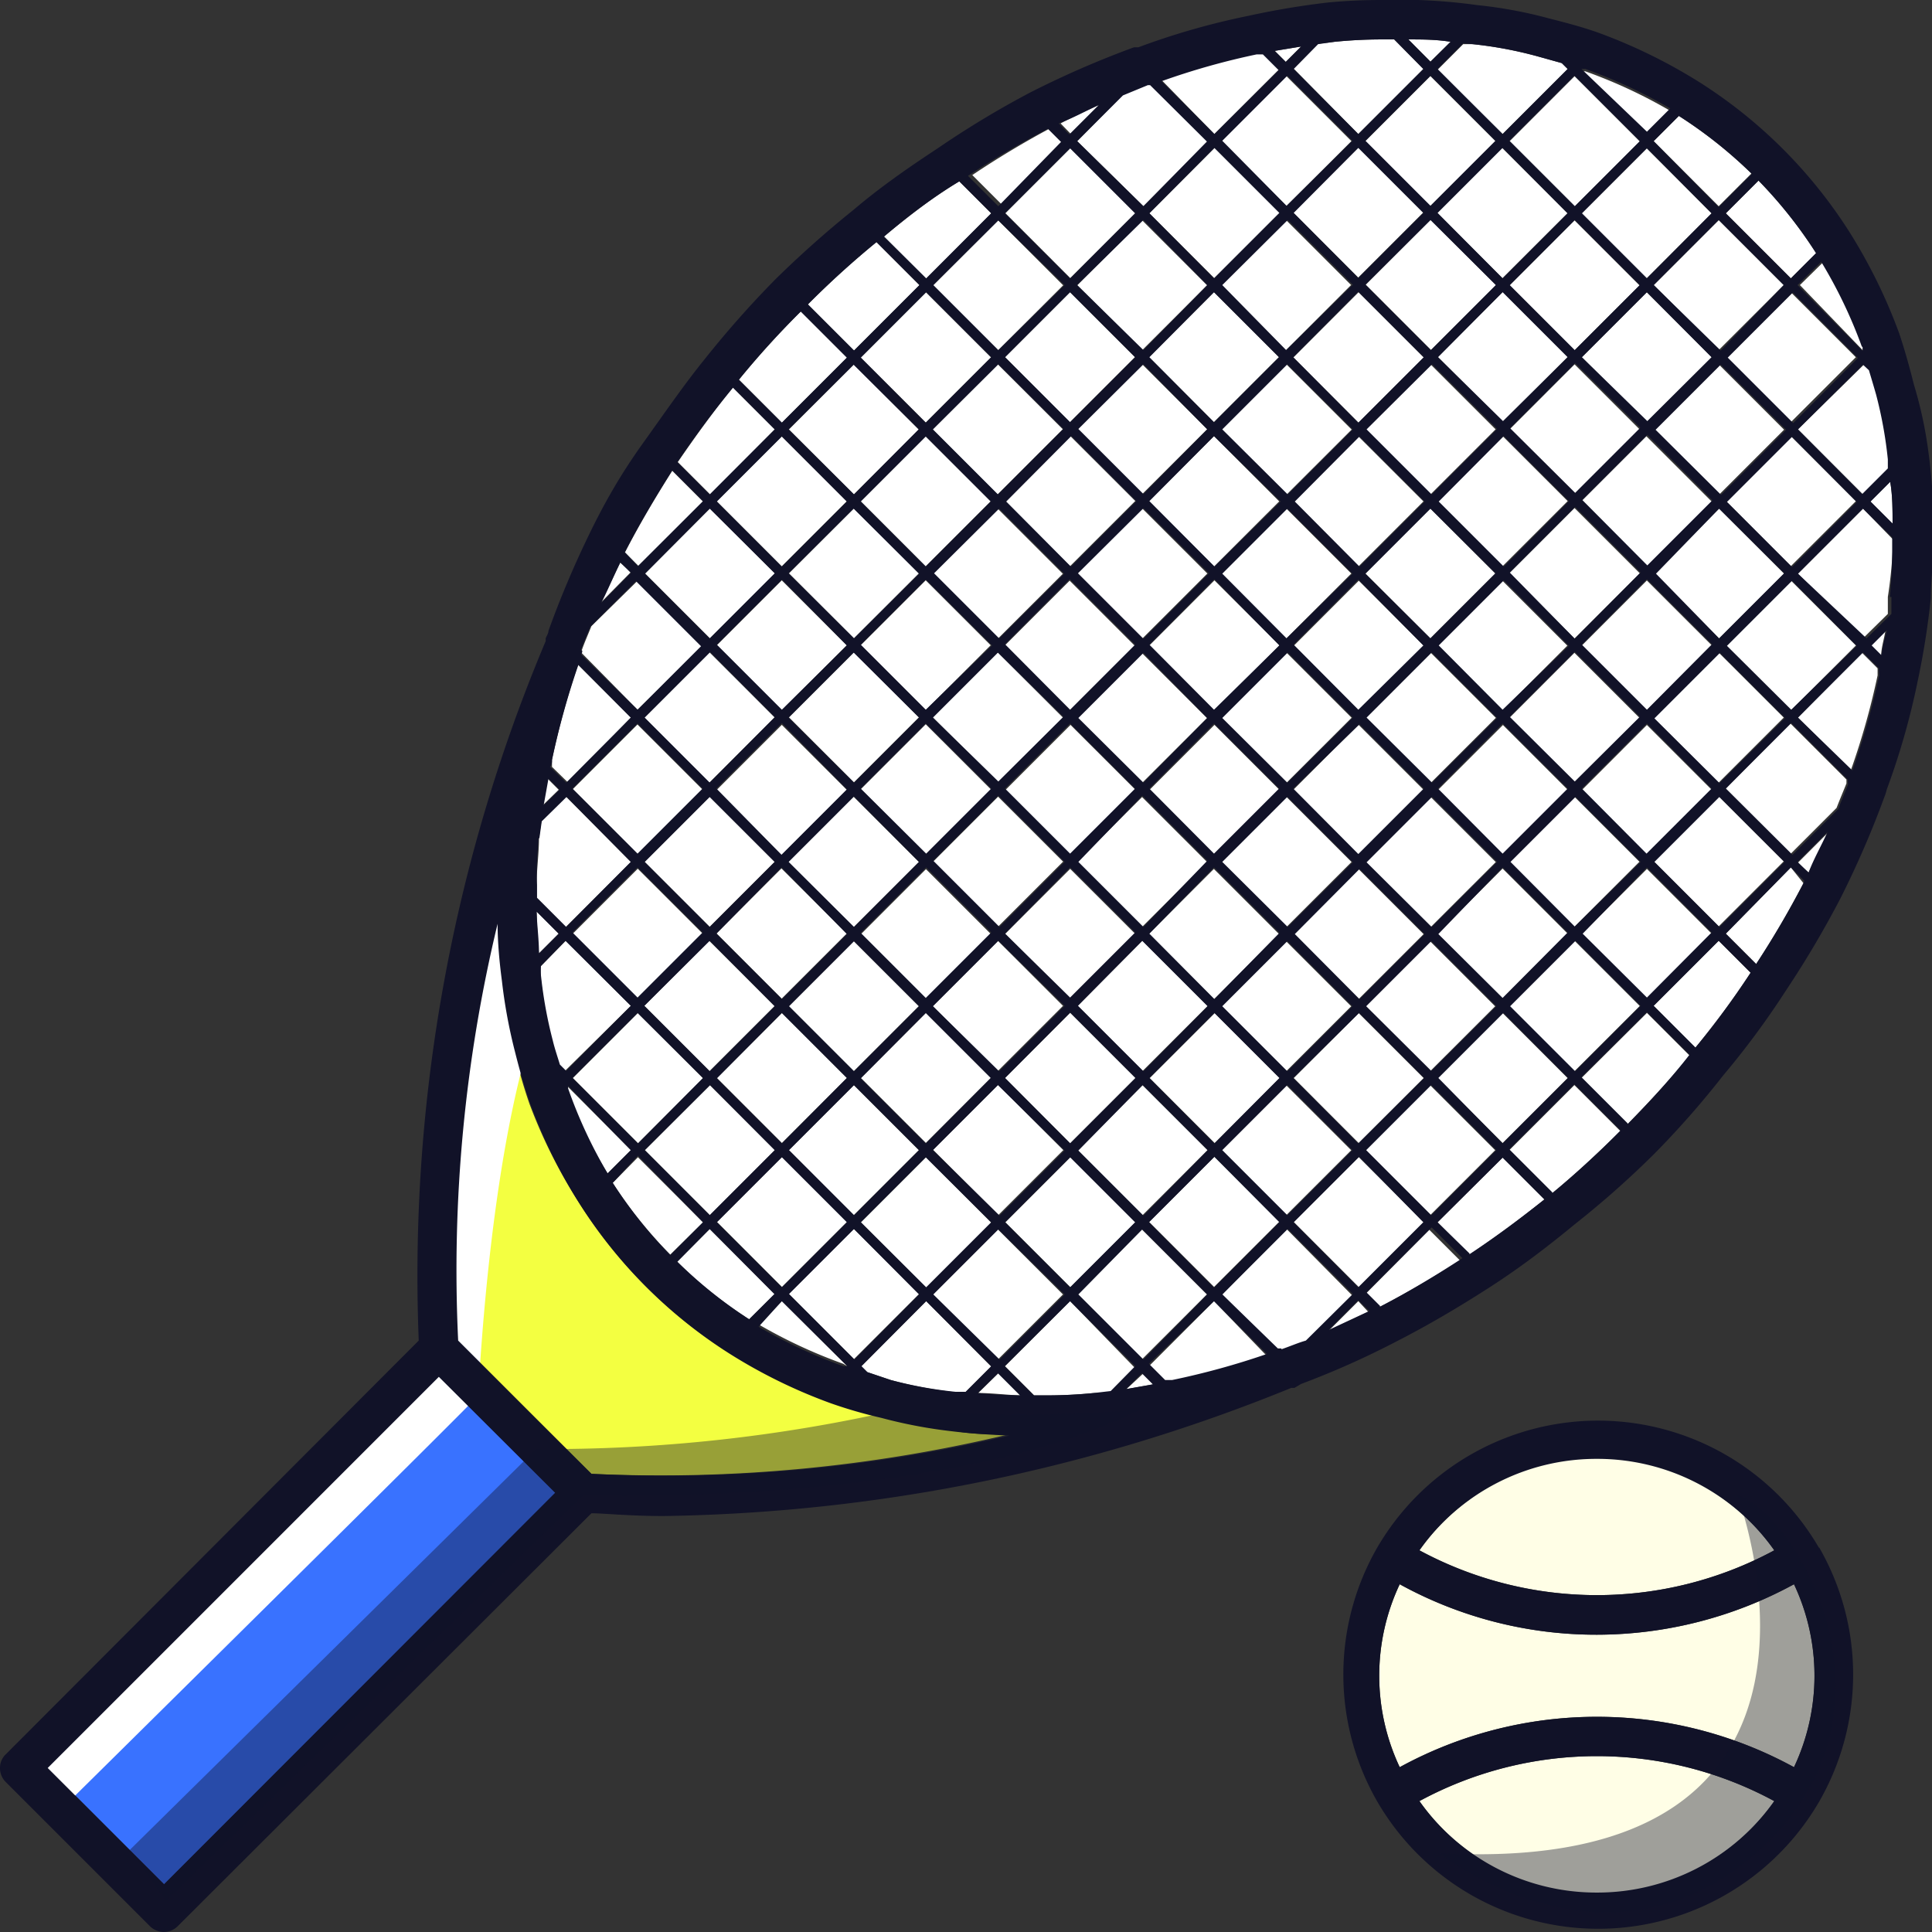 <svg xmlns="http://www.w3.org/2000/svg" viewBox="0 0 49 49"><rect x="0" y="0" width="49" height="49" fill="#333333" stroke="none"/><defs><style>.a{fill:#fff}.b{fill:#fffee6}.e,.f{fill:#111228}.f{opacity:.4}</style></defs><path class="a" d="M30.964 7.237l1.654-1.655 1.648 1.647-1.655 1.655zM32.802 9.067l1.654-1.655 1.655 1.655-1.655 1.654zM38.288 10.889l1.647-1.648 1.648 1.648-1.648 1.647zM36.467 9.051l1.647-1.647 1.648 1.647-1.648 1.648zM34.639 7.221l1.647-1.647 1.655 1.655-1.648 1.647zM20.01 14.542l1.647-1.647 1.648 1.647-1.648 1.648zM23.653 10.894l1.654-1.655 1.648 1.647-1.655 1.655zM29.14 9.057l1.648-1.647 1.648 1.647-1.648 1.648zM27.32 10.886l1.648-1.648 1.648 1.648-1.648 1.647zM25.49 9.058l1.647-1.647 1.648 1.647-1.648 1.648zM21.83 12.714l1.647-1.647 1.648 1.647-1.648 1.648zM30.976 21.854l1.647-1.647 1.655 1.655-1.648 1.647zM32.81 23.692l1.648-1.648 1.648 1.648-1.648 1.647zM34.634 21.87l1.654-1.654 1.648 1.648-1.655 1.654zM40.118 9.06l1.647-1.647 1.648 1.648-1.648 1.647zM29.139 23.685l1.647-1.647 1.655 1.654-1.648 1.648zM36.47 20.036l1.648-1.648 1.648 1.648-1.648 1.647zM38.279 14.54l1.654-1.655 1.655 1.654-1.655 1.655zM40.109 12.711l1.647-1.647 1.655 1.655-1.648 1.647zM38.284 18.205l1.647-1.648 1.648 1.648-1.648 1.647zM14.529 27.341l1.647-1.647 1.655 1.654-1.648 1.648zM32.812 27.342l1.647-1.647 1.648 1.647-1.648 1.648zM30.974 25.522l1.647-1.647 1.648 1.647-1.648 1.648zM27.324 29.178l1.654-1.654 1.648 1.647-1.655 1.655zM18.18 16.366l1.647-1.647 1.648 1.647-1.648 1.648zM29.16 27.343l1.648-1.647 1.648 1.647-1.648 1.648zM36.455 23.684l1.654-1.655 1.648 1.647-1.655 1.655zM25.489 27.341l1.654-1.654 1.655 1.654-1.655 1.655zM40.122 20.035l1.647-1.648 1.648 1.648-1.648 1.647zM40.114 16.377l1.654-1.655 1.648 1.647-1.655 1.655zM38.285 21.856l1.647-1.648 1.648 1.648-1.648 1.647zM34.625 25.522l1.647-1.648 1.648 1.648-1.648 1.647zM16.35 21.86l1.648-1.648 1.648 1.647-1.648 1.648zM16.342 25.51l1.647-1.647 1.655 1.654-1.648 1.648zM23.666 29.162l1.647-1.647 1.655 1.654-1.648 1.648zM18.174 20.038l1.654-1.654 1.648 1.647-1.655 1.655zM27.326 25.506l1.647-1.647 1.655 1.654-1.648 1.648zM16.357 29.171l1.647-1.647 1.648 1.647-1.648 1.648zM21.836 31l1.647-1.647 1.655 1.654-1.648 1.648zM20.008 29.17l1.647-1.647 1.648 1.647-1.648 1.648zM18.185 30.991l1.647-1.647 1.648 1.647-1.648 1.648zM30.979 10.887l1.647-1.647 1.655 1.655-1.648 1.647zM23.659 18.195l1.647-1.647 1.655 1.654-1.648 1.648zM21.832 20.016l1.647-1.647 1.655 1.654-1.648 1.648zM25.482 16.374l1.647-1.647 1.655 1.655-1.648 1.647zM29.147 16.374l1.654-1.655 1.648 1.647-1.655 1.655zM30.977 14.546l1.647-1.648 1.648 1.648-1.648 1.647zM29.155 20.032l1.647-1.648 1.648 1.648-1.648 1.647zM27.318 21.862l1.647-1.647 1.648 1.647-1.648 1.648zM21.83 23.698l1.654-1.654 1.648 1.647-1.655 1.655zM25.495 23.683l1.647-1.647 1.648 1.647-1.648 1.648zM23.667 21.853l1.647-1.647 1.648 1.647-1.648 1.648zM27.317 18.212l1.647-1.648 1.648 1.648-1.648 1.647z"/><path class="b" d="M36 45.68a5.49 5.49 0 009 0 9.45 9.45 0 00-9 0z"/><path class="b" d="M40.5 41.46a10.34 10.34 0 01-5-1.28 5.44 5.44 0 000 4.64 10.42 10.42 0 0110 0 5.44 5.44 0 000-4.64 10.46 10.46 0 01-5 1.28z"/><path class="a" d="M34.628 14.545l1.647-1.648 1.648 1.648-1.648 1.647zM48 13.28c0-.35 0-.71-.06-1.06l-.5.5z"/><path class="b" d="M45 39.32a5.49 5.49 0 00-9 0 9.48 9.48 0 009 0z"/><path class="a" d="M45.6 10.89l1.65 1.65.65-.65v-.23a10.71 10.71 0 00-.3-1.65c-.06-.22-.12-.42-.18-.62l-.15-.14zM32.815 16.376l1.647-1.648 1.648 1.648-1.648 1.647zM13.67 24.18l.5-.5-.56-.56c.01.35.02.71.06 1.06zM14 26.4c.05.21.12.41.18.61l.15.15L16 25.51l-1.65-1.65-.64.65a2.12 2.12 0 000 .24A11.17 11.17 0 0014 26.4zM25.504 20.032l1.647-1.647 1.648 1.647-1.648 1.648zM19.995 21.861l1.654-1.654 1.655 1.654-1.655 1.655zM18.172 23.672l1.647-1.647 1.655 1.654-1.648 1.648zM20.01 18.193l1.648-1.647 1.648 1.647-1.648 1.648zM23.66 14.552l1.648-1.648 1.648 1.648-1.648 1.647zM21.83 16.365l1.648-1.647 1.648 1.647-1.648 1.648zM30.978 18.21l1.654-1.654 1.648 1.648-1.655 1.654zM23.658 25.518l1.654-1.654 1.648 1.647-1.655 1.655zM25.49 12.714l1.655-1.655 1.648 1.647-1.655 1.655zM20.007 25.52l1.647-1.648 1.648 1.647-1.648 1.648zM18.184 27.34l1.647-1.647 1.648 1.647-1.648 1.648zM21.835 27.34l1.647-1.648 1.648 1.647-1.648 1.648zM36.449 16.367l1.647-1.647 1.655 1.655-1.648 1.647zM34.636 18.198l1.647-1.647 1.655 1.655-1.648 1.647zM36.458 12.717l1.654-1.655 1.648 1.647-1.655 1.655zM32.799 20.034l1.654-1.655 1.655 1.655-1.655 1.654zM32.807 12.717l1.647-1.647 1.648 1.647-1.648 1.648zM41.954 14.549L43.6 12.9l1.648 1.648-1.648 1.647zM29.142 12.708l1.647-1.647 1.655 1.655-1.648 1.647zM34.63 10.897l1.654-1.655 1.648 1.647-1.655 1.655zM27.312 14.546l1.654-1.654 1.655 1.654-1.655 1.655zM33 1.18l-.67.11.28.28zM19.65 10.89l-1.06-1.06c-.47.57-.92 1.19-1.4 1.89l.82.82zM14.35 23.51L16 21.86l-1.64-1.65-.63.62-.06.43c0 .39-.06.79-.06 1.18v.33zM25.14 5.41l-.81-.81c-.67.4-1.33.91-1.91 1.4l1.07 1.07zM23.32 7.23l-1.09-1.09a22.81 22.81 0 00-1.74 1.58l1.17 1.17zM17.83 12.72l-.78-.78c-.43.68-.84 1.37-1.2 2.07l.34.34zM13.89 19.75l-.12.67.4-.39zM16 18.2l-1.34-1.34a20.53 20.53 0 00-.66 2.41v.18l.41.4zM27 3.58l-.34-.34a23.18 23.18 0 00-2 1.2l.77.77zM17.83 16.37l-1.65-1.65L15 15.88c-.08.2-.17.4-.24.6a.47.47 0 010 .09L16.17 18zM15.73 14.27c-.17.35-.33.69-.48 1l.75-.76zM21.48 9.07L20.31 7.9a22.15 22.15 0 00-1.57 1.73l1.09 1.09zM42.36 2.81a12.84 12.84 0 00-2.15-1h-.1l1.66 1.59zM38.11 3.4l1.65-1.65-.15-.15-.61-.17a10.21 10.21 0 00-1.65-.31h-.24l-.65.65zM38.289 3.58l1.647-1.648 1.655 1.655-1.648 1.647zM43.59 5.23l.83-.83a11.47 11.47 0 00-1.84-1.46l-.64.64zM34.45 3.4l1.65-1.65-.74-.75h-.3a12 12 0 00-1.21.06l-.42.05-.62.63zM32.45 1.75l-.4-.4h-.18a18.35 18.35 0 00-2.41.68L30.8 3.4zM36.79 1.06C36.42 1 36.07 1 35.72 1l.56.56zM29 5.23l1.66-1.66-1.47-1.43h-.06l-.65.26-1.16 1.18zM27.9 2.65c-.34.15-.69.31-1 .48l.27.28zM33.7 33.75l1-.48-.25-.27zM38.28 29.17l1.09 1.09c.56-.46 1.14-1 1.73-1.57l-1.17-1.17zM43.77 23.68l.77.77a23.35 23.35 0 001.2-2.05l-.32-.4zM43.77 20l1.65 1.65 1.16-1.16c.08-.21.17-.42.25-.62v-.1l-1.43-1.43zM40.11 27.34l1.17 1.17c.6-.61 1.12-1.18 1.57-1.74l-1.08-1.08zM41.94 25.51L43 26.57a21.27 21.27 0 001.4-1.9l-.81-.81z"/><path fill="#3972ff" d="M1.214 44.843l9.927-9.928 2.949 2.948-9.928 9.928z"/><path class="a" d="M45.6 18.2l1.34 1.34a18.8 18.8 0 00.68-2.41v-.18l-.4-.4zM47.25 12.9l-1.65 1.65 1.65 1.64.63-.62v-.43A11.51 11.51 0 0048 14v-.33zM47.71 16.65c0-.23.08-.45.11-.67l-.39.39zM45.87 22.13c.17-.35.33-.69.48-1l-.76.76zM28.57 35.23l.68-.12-.25-.28zM24.81 35.33c.36 0 .72.05 1.07.06l-.56-.56zM27.14 33l-1.65 1.65.74.74h.31a12.1 12.1 0 001.21-.06h.42l.62-.63z"/><path d="M22.34 35.94a11.66 11.66 0 01-1.28-.37 13.32 13.32 0 01-2.57-1.26 12.3 12.3 0 01-3.8-3.8A13.22 13.22 0 0113.43 28c-.15-.43-.27-.86-.38-1.3a13.14 13.14 0 01-.33-1.79c-.06-.49-.09-1-.11-1.45a37.52 37.52 0 00-1 10.57L15 37.38a38 38 0 0010.58-1c-.48 0-1 0-1.46-.11a12.27 12.27 0 01-1.78-.33z" fill="#f3ff41"/><path class="a" d="M34.63 32.82l.34.34c.68-.35 1.37-.76 2.06-1.19l-.78-.78zM29.14 34.65l.41.41h.18a19.35 19.35 0 002.4-.67L30.79 33zM45.42 7.06l.64-.64a11.47 11.47 0 00-1.46-1.84l-.83.83zM36.46 31l.81.82c.71-.48 1.33-.94 1.9-1.4l-1.06-1.06zM32.63 31.17L31 32.83l1.43 1.43h.09c.21-.07.41-.16.62-.24l1.16-1.16zM30.98 3.579l1.647-1.648 1.648 1.648-1.648 1.647zM20.009 10.892l1.647-1.648 1.648 1.648-1.648 1.647zM21.832 9.07l1.654-1.654 1.648 1.648-1.655 1.654zM25.499 5.407l1.647-1.647 1.648 1.647-1.648 1.648zM23.669 7.236l1.647-1.648 1.648 1.648-1.648 1.647zM18.179 12.715l1.647-1.647 1.648 1.647-1.648 1.648zM27.32 7.235l1.647-1.648 1.648 1.648-1.648 1.647zM14.52 20.022l1.647-1.647 1.648 1.647-1.648 1.648zM14.528 23.68l1.647-1.647 1.648 1.647-1.648 1.648zM16.359 14.543l1.647-1.647 1.648 1.647-1.648 1.648zM16.343 18.201l1.654-1.654 1.648 1.647-1.655 1.655zM29.15 5.407l1.654-1.655 1.648 1.647-1.655 1.655zM40.117 5.41l1.647-1.648 1.648 1.648-1.648 1.647zM41.945 7.23l1.647-1.648L45.24 7.23l-1.648 1.647zM43.766 9.053l1.647-1.648 1.655 1.655-1.648 1.647zM38.287 7.238l1.647-1.648 1.648 1.648-1.648 1.647zM47.25 8.89v-.1a12.13 12.13 0 00-1-2.15l-.6.59zM41.946 10.89l1.647-1.647 1.655 1.655-1.648 1.647zM15.41 29.76l.59-.59-1.65-1.66v.1a12.18 12.18 0 001.06 2.15zM32.8 5.391l1.648-1.647 1.648 1.647-1.648 1.648zM34.63 3.578l1.648-1.648 1.648 1.648-1.648 1.647zM36.452 5.4l1.647-1.647 1.655 1.655-1.648 1.647zM40.123 23.686l1.647-1.648 1.648 1.648-1.648 1.647zM36.463 27.342l1.647-1.648 1.648 1.648-1.648 1.647zM38.286 25.52l1.654-1.654 1.648 1.648-1.655 1.654zM34.626 29.172l1.647-1.647 1.648 1.647-1.648 1.648zM43.775 16.371l1.647-1.647 1.648 1.647-1.648 1.648zM17.83 31l-1.65-1.65-.64.65A11.28 11.28 0 0017 31.82zM32.813 30.993l1.647-1.647 1.648 1.647-1.648 1.648zM43.774 12.71l1.647-1.647 1.648 1.648-1.648 1.647zM41.937 18.207l1.655-1.655 1.648 1.647-1.655 1.655zM41.943 21.847L43.59 20.2l1.648 1.647-1.648 1.648zM21.49 34.65L19.83 33l-.59.59a12.92 12.92 0 002.15 1zM20.006 32.814l1.647-1.647 1.655 1.654-1.648 1.648zM19.65 32.82L18 31.17l-.83.83A11.28 11.28 0 0019 33.46zM22.59 35a10.42 10.42 0 001.65.31h.25l.65-.65L23.49 33l-1.65 1.65.15.15zM25.5 31l1.648-1.648 1.648 1.647-1.648 1.648zM27.315 32.83l1.647-1.648 1.648 1.647-1.648 1.648zM29.145 30.991l1.654-1.654 1.648 1.647-1.655 1.655zM30.975 29.173l1.647-1.647 1.648 1.647-1.648 1.648zM23.664 32.83l1.647-1.647 1.648 1.647-1.648 1.648z"/><path class="e" d="M46.13 39.25a6.48 6.48 0 00-11.2 0 6.46 6.46 0 000 6.44 6.48 6.48 0 0011.21 0 6.46 6.46 0 000-6.44s0 .01-.01 0zM40.5 37a5.5 5.5 0 014.5 2.32 9.48 9.48 0 01-9 0A5.5 5.5 0 0140.5 37zm0 11a5.5 5.5 0 01-4.5-2.32 9.45 9.45 0 019 0A5.5 5.5 0 0140.5 48zm5-3.18a10.42 10.42 0 00-10 0 5.44 5.44 0 010-4.64 10.34 10.34 0 005 1.28 10.46 10.46 0 005-1.28 5.44 5.44 0 010 4.64z"/><path class="a" d="M1.44 46s10.65-10.52 10.68-10.6.25-5.94 1.48-9.53l-.85-3.74a30 30 0 00-1.71 12L.5 44.55z"/><path class="e" d="M48.54 9.75c-.11-.44-.23-.87-.37-1.29a13.61 13.61 0 00-1.26-2.57 12.3 12.3 0 00-3.8-3.8A13.61 13.61 0 0040.54.83c-.42-.15-.85-.26-1.28-.37a11.25 11.25 0 00-1.79-.33A14.39 14.39 0 0035 0q-.63 0-1.29.06a20.33 20.33 0 00-2.04.34 18.57 18.57 0 00-2.8.8h-.11a24 24 0 00-2.62 1.14 23.57 23.57 0 00-2.34 1.41c-.76.5-1.48 1-2.15 1.57a26.31 26.31 0 00-2 1.78 25.42 25.42 0 00-1.77 2c-.52.64-1 1.34-1.58 2.15s-1 1.56-1.38 2.35a24.91 24.91 0 00-1.01 2.4c0 .07-.05.13-.07.19v.07A41.42 41.42 0 0010.62 34L.15 44.49a.47.47 0 00-.15.35.49.49 0 00.15.36l3.65 3.65a.51.51 0 00.36.15.5.5 0 00.35-.15L15 38.38c.32 0 .94.07 1.83.07a43.76 43.76 0 0015.92-3.25h.08l.17-.1a21.75 21.75 0 002.46-1.1c.78-.4 1.56-.86 2.35-1.37s1.5-1.06 2.13-1.58a23.74 23.74 0 002-1.77 22.62 22.62 0 001.76-2 21 21 0 001.59-2.15 25 25 0 001.39-2.35 24.23 24.23 0 001.11-2.56 1.08 1.08 0 00.06-.19 18.67 18.67 0 00.79-2.77 20.08 20.08 0 00.33-2.09c0-.43.06-.86.06-1.26a14.35 14.35 0 00-.12-2.44 10.66 10.66 0 00-.37-1.72zM48 13.28l-.56-.56.5-.5c.06.35.06.71.06 1.06zM47.58 10a10.71 10.71 0 01.3 1.65v.23l-.65.65-1.63-1.64 1.65-1.64.15.14c.06.2.12.4.18.61zM14.34 23.86L16 25.51l-1.64 1.65-.16-.16c-.06-.2-.13-.4-.18-.61a11.17 11.17 0 01-.3-1.65 2.12 2.12 0 010-.24zm-.67.32c0-.35-.05-.71-.06-1.06l.56.56zm22.43-7.81L34.45 18l-1.64-1.65 1.64-1.65zm-1.47-1.82l1.65-1.65 1.65 1.64-1.65 1.65zm-2 1.64L31 14.55l1.65-1.65 1.65 1.65zm-.18.18L30.79 18l-1.64-1.65 1.65-1.66zm-1.83 1.84L29 19.85l-1.65-1.64L29 16.56zM27.14 18l-1.65-1.66 1.64-1.65 1.66 1.66zm-.17.18l-1.65 1.64-1.66-1.62 1.65-1.65zM25.14 20l-1.65 1.65L21.83 20l1.65-1.65zm-1.65 2l1.65 1.65-1.66 1.66-1.65-1.65zm.18-.17l1.65-1.65L27 21.86l-1.65 1.65zM25.49 20l1.65-1.65L28.79 20l-1.65 1.65zm3.48.18l1.65 1.65L29 23.51l-1.65-1.65zm.18-.18l1.64-1.65L32.44 20l-1.65 1.65zM31 18.21l1.66-1.66 1.65 1.65-1.66 1.65zm3.48.16L36.11 20l-1.66 1.66L32.8 20zm.18-.17l1.65-1.65 1.66 1.66-1.65 1.64zm1.83-1.83l1.65-1.65 1.65 1.66L38.11 18zm1.65-2l-1.65-1.65 1.65-1.66 1.65 1.65zm-1.83-1.83l-1.65-1.65 1.66-1.65 1.65 1.64zm-.18.18l-1.65 1.65-1.64-1.65 1.64-1.65zm-3.47-.18L31 10.89l1.65-1.65 1.66 1.65zm-.18.18l-1.68 1.65-1.65-1.66 1.64-1.65zm-1.82 1.82L29 16.2l-1.66-1.66L29 12.89zm-3.5-.17l-1.64-1.65 1.65-1.66 1.65 1.65zm-.17.18l-1.65 1.64-1.65-1.65 1.65-1.64zm-1.83 1.82L23.48 18l-1.65-1.65 1.65-1.65zm-1.85 1.83l-1.65 1.65L20 18.2l1.65-1.65zm0 3.66l-1.65 1.65L20 21.86l1.66-1.66zm-1.83 1.83l-1.65 1.65-1.66-1.66L19.82 22zm-1.65 2l1.65 1.65L19.83 29l-1.65-1.65zm.18-.17l1.65-1.65 1.65 1.65-1.65 1.65zm3.47.17l1.65 1.65L23.48 29l-1.65-1.65zm.18-.17l1.66-1.66L27 25.51l-1.66 1.66zm1.83-1.84L27.14 22l1.65 1.65-1.65 1.65zm3.48.18l1.66 1.66L29 27.17l-1.66-1.66zm.18-.18L30.79 22l1.66 1.66-1.65 1.68zM31 21.86l1.65-1.65 1.66 1.66-1.65 1.64zm3.48.18l1.65 1.65-1.65 1.65-1.64-1.65zm.18-.17l1.66-1.66 1.65 1.65-1.66 1.65zM36.47 20l1.64-1.65L39.76 20l-1.65 1.65zm1.82-1.82l1.65-1.65 1.65 1.65-1.65 1.64zm0-3.66l1.66-1.66 1.66 1.66-1.67 1.68zm1.84-1.84l1.65-1.65 1.65 1.66-1.65 1.65zm1.65-2l-1.66-1.62 1.65-1.65 1.64 1.65zm-.18.17l-1.65 1.65-1.65-1.64 1.65-1.65zm-3.48-.17l-1.65-1.62 1.64-1.65 1.65 1.65zm-1.83-1.8l-1.66-1.66 1.65-1.64 1.66 1.65zm-.18.18l-1.66 1.66-1.65-1.66 1.65-1.66zm-3.49-.18L31 7.23l1.66-1.65 1.65 1.64zm-.18.18l-1.65 1.65-1.64-1.65 1.64-1.65zm-1.82 1.83L29 12.53l-1.65-1.65L29 9.24zm-3.48-.18l-1.65-1.65 1.65-1.65 1.65 1.65zm-.17.17l-1.66 1.66-1.65-1.65 1.66-1.65zm-1.84 1.84l-1.65 1.65-1.65-1.65 1.65-1.65zm-1.82 1.83l-1.65 1.64L20 14.54l1.65-1.64zm-1.83 1.82L19.83 18l-1.65-1.65 1.65-1.65zm0 3.65l-1.66 1.66L18.17 20l1.66-1.66zm-1.83 1.84L18 23.51l-1.65-1.65L18 20.21zm0 3.66L18 27.17l-1.66-1.66L18 23.86zm-1.82 1.82L16.18 29l-1.66-1.66 1.65-1.65zm.18.18l1.64 1.65L18 30.82l-1.65-1.65zm1.82 1.83L21.48 31l-1.65 1.65L18.18 31zm.18-.18l1.65-1.65 1.65 1.65-1.65 1.65zm3.47.18L25.14 31l-1.65 1.65L21.83 31zm.18-.18l1.65-1.65L27 29.18l-1.65 1.65zm1.83-1.83l1.65-1.66 1.66 1.66L27.14 29zm3.49.18l1.65 1.65L29 30.83l-1.65-1.65zm.17-.18l1.65-1.65 1.65 1.65L30.8 29zM31 25.52l1.65-1.65 1.65 1.65-1.65 1.65zm3.47.17l1.65 1.65L34.45 29l-1.65-1.66zm.18-.17l1.65-1.65 1.65 1.65-1.65 1.64zm1.83-1.83L38.11 22l1.65 1.65-1.65 1.66zm1.83-1.83l1.65-1.65 1.65 1.65-1.67 1.64zM40.12 20l1.65-1.65L43.41 20l-1.65 1.65zm0-3.65l1.65-1.66 1.65 1.65L41.77 18zm1.88-1.8l1.6-1.65 1.65 1.64-1.65 1.65zm1.65-2l-1.66-1.65 1.65-1.65 1.66 1.65zm.17-3.48l1.65-1.65 1.65 1.66-1.64 1.65zm-.18-.18l-1.7-1.66 1.65-1.65 1.65 1.65zm-1.87-1.83l-1.65-1.65 1.65-1.65 1.64 1.65zm-.18.17l-1.65 1.65-1.65-1.65 1.65-1.65zm-3.48-.17L36.46 5.4l1.65-1.65 1.65 1.66zm-1.83-1.84l-1.65-1.65 1.65-1.65 1.65 1.65zm-.18.18l-1.65 1.65-1.64-1.65 1.64-1.65zm-3.47-.18L31 3.57l1.65-1.65 1.65 1.65zm-.18.18l-1.66 1.66-1.64-1.65 1.65-1.66zm-1.83 1.83L29 8.88l-1.68-1.65L29 5.58zm-3.48-.17l-1.65-1.65 1.65-1.65 1.65 1.65zm-.14.17l-1.68 1.65-1.65-1.65 1.65-1.64zm-1.86 1.83l-1.66 1.66-1.65-1.65 1.66-1.66zm-1.84 1.83l-1.64 1.65L20 10.89l1.65-1.64zm-1.82 1.83l-1.65 1.65-1.65-1.65 1.65-1.65zm-1.83 1.82L18 16.19l-1.64-1.64L18 12.9zm-1.64 2l1.64 1.65L18 19.85l-1.65-1.65zM17.82 20l-1.65 1.65L14.52 20l1.65-1.65zm0 3.65l-1.65 1.65-1.65-1.65L16.17 22zm-3.47 3.83L16 29.17l-.59.59a12.18 12.18 0 01-1-2.15v-.1zm1.83 1.83L17.83 31l-.83.83A11.28 11.28 0 0115.54 30zM18 31.17l1.64 1.65-.64.64A11.28 11.28 0 0117.18 32zM19.83 33l1.66 1.65h-.1a12.92 12.92 0 01-2.15-1zm.18-.18l1.65-1.65 1.65 1.66-1.64 1.65zm3.48.18l1.65 1.65-.65.65h-.25a10.42 10.42 0 01-1.65-.3l-.59-.2-.15-.15zm.18-.17l1.65-1.65L27 32.83l-1.65 1.65zM25.49 31l1.65-1.65L28.79 31l-1.65 1.65zm3.48.18l1.65 1.65L29 34.48l-1.65-1.65zm.17-.18l1.66-1.66L32.45 31l-1.66 1.66zM31 29.17l1.65-1.65 1.65 1.65-1.65 1.65zm3.47.17L36.1 31l-1.65 1.65L32.81 31zm.18-.17l1.65-1.65 1.65 1.65-1.65 1.65zm1.83-1.83l1.65-1.65 1.64 1.65L38.11 29zm1.82-1.82l1.66-1.66 1.65 1.65-1.66 1.66zm1.84-1.84L41.77 22l1.64 1.65-1.64 1.65zm1.82-1.82l1.65-1.65 1.65 1.65-1.65 1.65zm1.65-2l-1.65-1.64 1.66-1.66 1.65 1.65zm.19-3.48l1.65-1.65 1.64 1.65L45.43 18zm1.65-2l-1.65-1.65 1.65-1.65 1.64 1.65zm1.79-5.58v.1l-1.65-1.67.6-.59a12.13 12.13 0 011.03 2.15zm-1.18-2.38l-.64.64-1.65-1.65.83-.83a11.47 11.47 0 011.46 1.84zm-1.64-2l-.83.83-1.65-1.67.64-.64a11.47 11.47 0 011.84 1.46zm-4.31-2.67h.1a12.84 12.84 0 012.15 1l-.59.59-1.66-1.59zm1.48 1.83l-1.65 1.65-1.66-1.66 1.65-1.65zm-4.24-2.46a10.21 10.21 0 011.65.31l.61.17.15.15-1.65 1.65-1.65-1.65.65-.65zm-.56-.06l-.51.51-.56-.57c.35 0 .7 0 1.07.06zm-2.94 0A12 12 0 0135.06 1h.3l.74.75-1.65 1.65-1.64-1.65.62-.63zm-.85.12l-.39.39-.28-.28zm-1.15.2h.18l.4.4L30.8 3.4l-1.34-1.34a18.35 18.35 0 012.41-.68zm-2.74.78h.06l1.44 1.43L29 5.23l-1.68-1.65 1.16-1.16zm-1.23.49l-.76.76-.27-.28c.36-.13.71-.33 1.05-.48zm-1.31.61l.34.34-1.59 1.63-.77-.77a23.18 23.18 0 012.04-1.2zM24.33 4.6l.81.81-1.65 1.65L22.42 6c.58-.49 1.24-1 1.91-1.4zm-2.1 1.54l1.09 1.09-1.66 1.66-1.17-1.17a22.81 22.81 0 011.74-1.58zM20.31 7.9l1.17 1.17-1.65 1.65-1.09-1.09a22.15 22.15 0 011.57-1.73zm-1.72 1.93l1.06 1.06L18 12.54l-.82-.82c.49-.72.94-1.32 1.41-1.89zM15.85 14c.36-.7.77-1.39 1.2-2.07l.78.78-1.65 1.65-.34-.36zm-.12.26l.27.27-.75.76c.15-.29.31-.67.48-1.02zm-1 2.24c.07-.2.16-.4.24-.6l1.16-1.16 1.65 1.65L16.17 18l-1.43-1.4a.47.47 0 00.03-.09zM14 19.27a20.53 20.53 0 01.67-2.41L16 18.2l-1.64 1.65-.41-.4c.05-.06.05-.12.05-.18zm-.09.48l.28.28-.4.39zm-.23 1.51l.06-.43.63-.62L16 21.86l-1.64 1.65-.74-.74v-.33c-.02-.39.01-.79.04-1.18zM4.16 47.79l-2.95-2.95 9.92-9.92 2.95 2.94zM15 37.38L11.62 34a37.52 37.52 0 011-10.57c0 .48.05 1 .11 1.45a13.14 13.14 0 00.33 1.79c.11.44.23.87.38 1.3a13.22 13.22 0 001.26 2.56 12.3 12.3 0 003.8 3.8 13.32 13.32 0 002.57 1.26 11.66 11.66 0 001.28.37 12.27 12.27 0 001.79.34c.49.06 1 .09 1.46.11a38 38 0 01-10.6.97zm9.8-2.05l.51-.5.56.56c-.34-.01-.7-.02-1.06-.06zm2.94 0a12.1 12.1 0 01-1.21.06h-.31l-.74-.74L27.14 33l1.65 1.65-.62.63zm.82-.1l.4-.4.28.28zm1.17-.23h-.18l-.41-.41L30.79 33l1.34 1.34a19.35 19.35 0 01-2.4.66zm2.77-.8h-.09L31 32.83l1.66-1.66 1.65 1.65L33.12 34c-.21.06-.41.15-.62.22zm1.2-.47l.75-.75.28.27zm1.3-.61l-.34-.34 1.65-1.65.78.78c-.72.47-1.41.88-2.09 1.23zm2.27-1.33l-.81-.79 1.65-1.64 1.06 1.06c-.57.45-1.17.91-1.9 1.39zm2.1-1.55l-1.09-1.09 1.65-1.65 1.17 1.17c-.59.6-1.17 1.13-1.73 1.59zm1.91-1.75l-1.17-1.17 1.66-1.65 1.08 1.08c-.45.58-.97 1.15-1.57 1.76zM43 26.57l-1.06-1.06 1.65-1.65.81.81a21.27 21.27 0 01-1.4 1.9zm2.74-4.17a23.35 23.35 0 01-1.2 2.05l-.77-.77L45.42 22l.34.34zm.13-.27l-.28-.27.76-.76c-.15.34-.35.68-.48 1.03zm1-2.23c-.08.2-.17.41-.25.62l-1.16 1.16L43.77 20l1.66-1.66 1.43 1.43zm.79-2.77a18.8 18.8 0 01-.68 2.41L45.6 18.2l1.65-1.65.4.4zm.09-.48l-.28-.28.39-.39a5 5 0 00-.15.67zm.22-1.51v.43l-.63.62-1.74-1.64 1.65-1.65.74.73v.33a11.51 11.51 0 01-.06 1.18z"/><path class="f" d="M22.79 35.75a39.64 39.64 0 01-9.19 1L3.29 46.92l.92 1.29L14.8 37.92s9.18.32 14.11-2.17a36.88 36.88 0 01-6.12 0zM44.06 37.91s3.69 9.71-7.56 9.09c0 0 4.28 3.44 8.14-.09s.94-8.49-.58-9z"/></svg>

